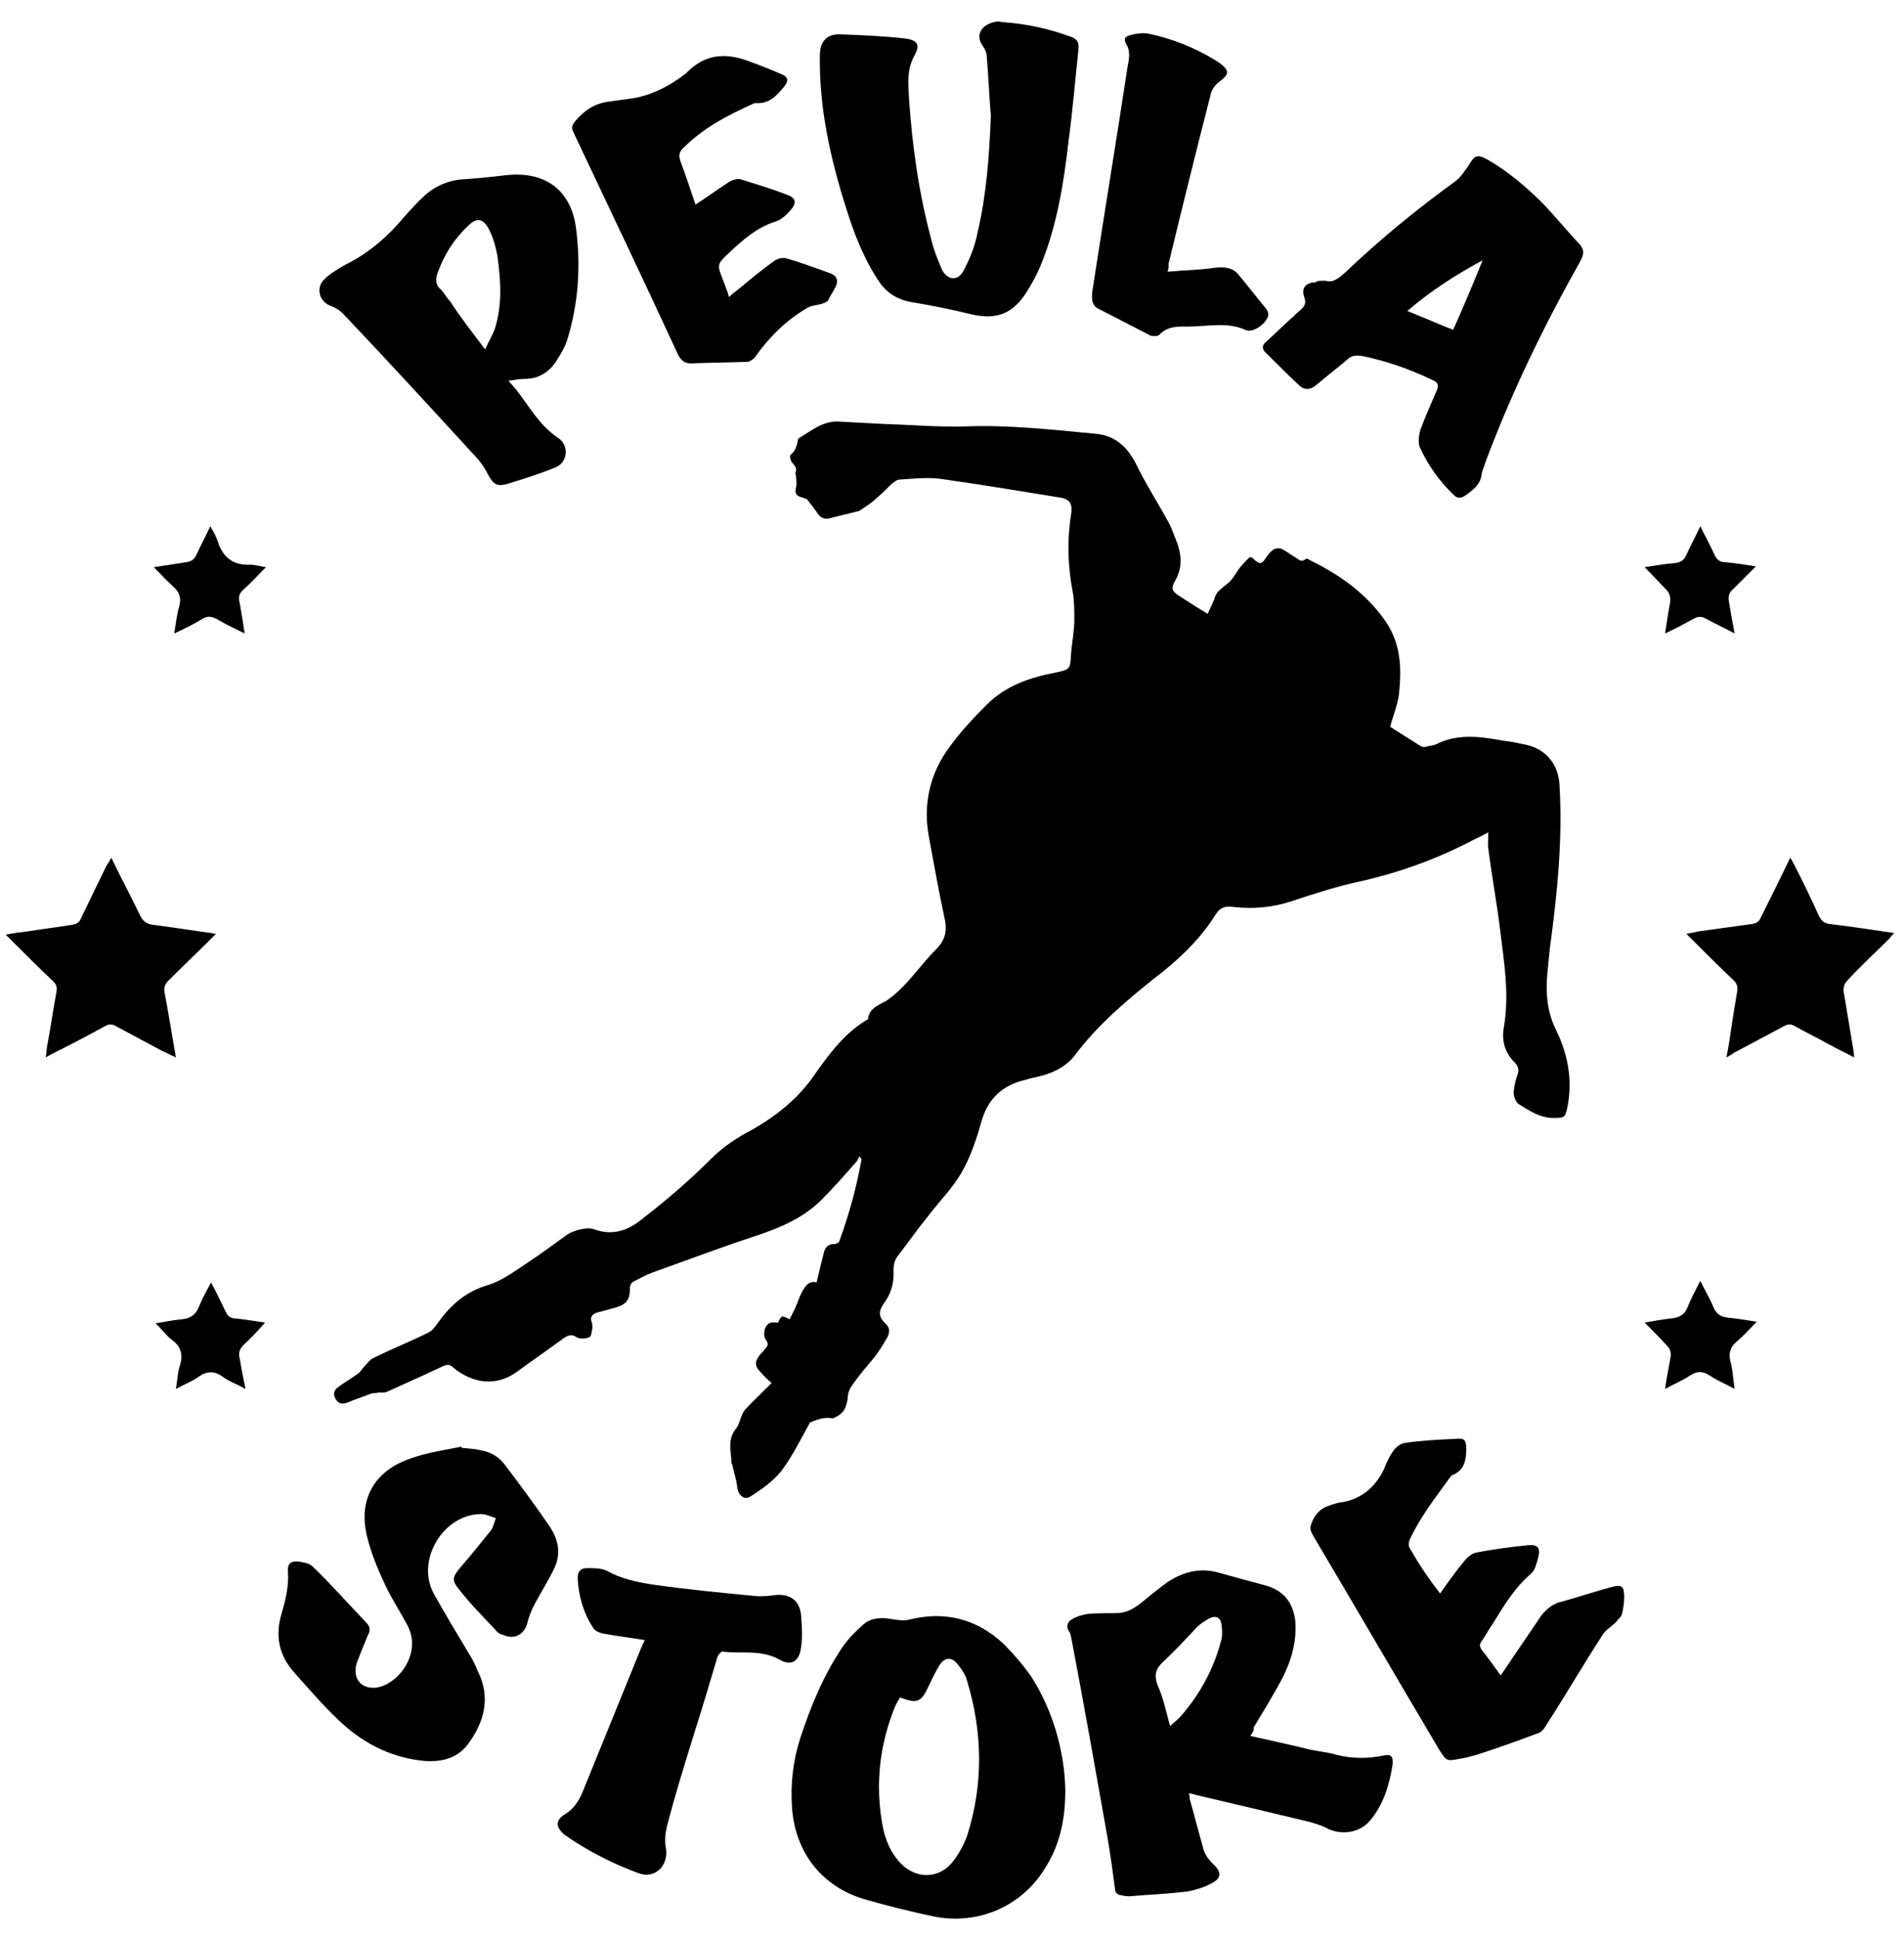 <svg xmlns="http://www.w3.org/2000/svg" xmlns:xlink="http://www.w3.org/1999/xlink" id="Capa_1" x="0px" y="0px" viewBox="0 0 232.7 236.8" style="enable-background:new 0 0 232.7 236.8;" xml:space="preserve"><g>	<path d="M99,173.8c-1.1,2-2.1,4-3.4,5.8c-1,1.3-2.4,2.3-3.8,3.2c-0.8,0.6-1.6-0.1-1.7-1.1c-0.1-0.9-0.4-1.8-0.6-2.7  c0-0.1-0.1-0.2-0.1-0.2c0-1.4-0.6-2.9,0.6-4.3c0.3-0.4,0.4-0.9,0.6-1.4c0.1-0.3,0.3-0.7,0.5-0.9c1-1.1,2.1-2.1,3.2-3.2  c-0.4-0.4-0.9-0.8-1.3-1.3c-0.8-0.8-0.8-1.3-0.1-2.2c0.2-0.2,0.4-0.4,0.6-0.7c0.3-0.3,0.5-0.6,0.1-1.1c-0.4-0.5-0.2-1.7,0.4-2  c0.3-0.2,0.7-0.1,1.1-0.1c0.4-0.9,0.4-0.9,1.4-0.4c0.2-0.4,0.4-0.8,0.6-1.2c0.3-0.6,0.5-1.3,0.8-1.9c0.4-0.8,0.9-1.7,1.9-1.4  c0.3-1.3,0.6-2.5,0.9-3.7c0.2-0.7,0.6-1,1.3-1c0.2,0,0.6-0.2,0.6-0.4c1.2-3.3,2.1-6.6,2.7-10c-0.1-0.1-0.2-0.2-0.3-0.3  c-0.1,0.2-0.1,0.4-0.3,0.6c-1.4,1.6-2.8,3.2-4.3,4.7c-2.2,2.2-5,3.4-8,4.4c-4.3,1.4-8.5,3-12.7,4.5c-0.8,0.3-1.5,0.7-2.3,1.1  c-0.2,0.1-0.4,0.4-0.4,0.7c0,1.5-0.4,2.1-1.9,2.5c-0.7,0.2-1.5,0.4-2.2,0.6c-0.5,0.2-0.8,0.5-0.6,1.1c0.1,0.2,0.1,0.5,0.1,0.8  c-0.1,0.4-0.1,1-0.4,1.1c-0.5,0.2-1.2,0.2-1.5,0c-0.6-0.4-1-0.3-1.6,0.1c-1.9,1.4-3.8,2.7-5.7,4.1c-2.6,1.9-5.5,1.4-7.8-0.5  c-0.4-0.4-0.7-0.4-1.2-0.2c-2.3,1.1-4.6,2.1-7,3.2c-0.3,0.1-0.8,0-1.2,0.1c-0.2,0-0.5,0-0.7,0.1c-1,0.4-2,0.7-2.9,1.1  c-0.6,0.2-1.1,0.1-1.4-0.5c-0.3-0.6-0.2-1,0.3-1.4c0.8-0.6,1.7-1.1,2.5-1.7c0.3-0.2,0.4-0.5,0.7-0.8c0.4-0.4,0.7-0.9,1.2-1.1  c2.2-1.1,4.5-2,6.7-3.1c0.4-0.2,0.7-0.6,1-1c1.6-2.3,3.5-4,6.3-4.8c1.6-0.5,3.1-1.6,4.6-2.6c1.7-1.1,3.4-2.4,5.1-3.6  c0.5-0.3,1.1-0.5,1.6-0.6c0.5-0.1,1.1-0.2,1.6,0c2.2,0.8,4.1,0.2,5.8-1.2c3-2.3,5.9-4.8,8.6-7.5c1.4-1.4,3.1-2.5,4.8-3.4  c3.2-1.8,5.9-4,7.9-7c1.7-2.4,3.5-4.8,6.1-6.4c0.1-0.1,0.3-0.1,0.3-0.2c0.1-1.3,1.3-1.7,2.2-2.2c2.5-1.7,4-4.2,6.1-6.3  c1.2-1.2,1.4-2.4,1-4c-0.7-3.3-1.3-6.6-1.9-9.9c-0.7-4,0.2-7.7,2.6-10.9c1.3-1.8,2.9-3.5,4.5-5.1c2.3-2.3,5.2-3.3,8.3-3.9  c1.9-0.4,1.9-0.4,2-2.3c0.1-1.4,0.4-2.8,0.4-4.2c0-1.1,0-2.3-0.2-3.4c-0.6-3.1-0.7-6.3-0.2-9.4c0.2-1.3-0.1-1.9-1.3-2.1  c-4.9-0.8-9.8-1.6-14.7-2.3c-1.6-0.2-3.4,0-5,0.1c-0.3,0-0.6,0.3-0.9,0.5c-0.6,0.6-1.2,1.2-1.8,1.7c-0.5,0.5-1.1,0.9-1.7,1.3  c-0.3,0.2-0.5,0.4-0.8,0.4c-1.1,0.3-2.1,0.5-3.2,0.8c-0.7,0.2-1.2,0-1.6-0.6c-0.4-0.6-0.8-1.1-1.2-1.6c-0.1-0.2-0.4-0.2-0.6-0.3  c-0.8-0.2-1-0.5-0.8-1.3c0.1-0.4,0-0.8,0-1.2c0-0.2-0.1-0.4-0.1-0.5c0.3-0.6-0.1-0.9-0.4-1.3c-0.2-0.2-0.3-0.8-0.2-0.9  c0.6-0.5,0.8-1.1,0.9-1.8c0-0.1,0.1-0.3,0.2-0.3c1.5-0.9,2.8-2,4.6-2c1.9,0.1,3.8,0.2,5.7,0.3c3.3,0.1,6.7,0.4,10,0.3  c5.3-0.2,10.6,0.4,15.9,0.9c2.3,0.2,3.8,1.5,4.9,3.6c1.2,2.5,2.7,4.8,4,7.2c0.4,0.7,0.6,1.4,0.9,2.1c0.7,1.7,0.9,3.4-0.1,5.1  c-0.5,0.9-0.4,1.2,0.5,1.8c1.1,0.7,2.3,1.5,3.5,2.2c0.3-0.7,0.7-1.4,0.9-2.1c0.3-0.7,0.8-1,1.4-1.5c0.7-0.5,1.1-1.3,1.6-2  c0.4-0.5,0.8-0.9,1.2-1.3c0.2,0,0.2,0,0.3,0c1.1,1.1,1.2,0.8,1.9-0.2c0.2-0.3,0.5-0.6,0.8-0.8c0.3-0.1,0.7-0.2,1,0  c0.6,0.3,1.1,0.7,1.6,1c0.4,0.2,0.7,0.7,1.3,0.2c0.1-0.1,0.3,0,0.4,0.1c3.7,1.8,7,4.1,9.4,7.6c1.8,2.7,1.9,5.6,1.6,8.6  c-0.1,1.3-0.7,2.7-1.1,4.2c1.1,0.7,2.5,1.6,3.8,2.4c0.2,0.1,0.5,0.1,0.7,0c0.4-0.1,0.8-0.1,1.2-0.3c2.6-1.3,5.4-0.9,8.1-0.4  c0.8,0.1,1.5,0.2,2.3,0.4c2.8,0.4,4.5,2.4,4.6,5.1c0.4,6.7-0.3,13.4-1.2,20c-0.1,1-0.2,2.1-0.3,3.1c-0.2,2.3,0,4.5,1,6.6  c1.5,3,2.1,6.1,1.5,9.4c-0.3,1.4-0.3,1.5-1.7,1.5c-1.7,0-3-0.9-4.3-1.7c-0.3-0.2-0.6-0.9-0.6-1.3c0-0.7,0.2-1.5,0.4-2.1  c0.3-0.7,0.2-1.2-0.3-1.7c-1.2-1.2-1.6-2.7-1.3-4.3c0.7-4.1,0-8.1-0.5-12.2c-0.4-3.2-1-6.4-1.4-9.6c-0.1-0.6,0-1.3,0-2  c-0.6,0.3-1.1,0.6-1.6,0.8c-4.5,2.4-9.2,4.1-14.1,5.2c-2.8,0.6-5.6,1.5-8.3,2.4c-2.4,0.8-4.8,1-7.3,0.7c-0.9-0.1-1.5,0.1-2,0.9  c-2,3.2-4.7,5.7-7.6,7.9c-3.5,2.8-6.9,5.7-9.6,9.3c-1.3,1.7-3.2,2.4-5.2,2.8c-0.5,0.1-1,0.3-1.5,0.4c-2.6,0.8-4.1,2.5-4.8,5.1  c-0.6,2.1-1.3,4.2-2.4,6.1c-1.1,1.9-2.7,3.5-4,5.2c-1.3,1.6-2.5,3.3-3.8,5c-0.4,0.5-0.5,1.1-0.5,1.8c0.1,1.4-0.3,2.8-1.2,4  c-0.7,1-0.6,1.7,0.3,2.5c0.5,0.5,0.4,1,0.2,1.5c-0.5,0.9-1,1.7-1.6,2.5c-0.9,1.1-1.9,2.2-2.7,3.4c-0.4,0.5-0.6,1.1-0.6,1.7  c-0.2,1.3-0.6,1.9-1.8,2.4C100.6,173.1,99.8,173.5,99,173.8z"></path>	<path d="M152.8,212.1c2.6,0.6,5,1.1,7.4,1.7c1,0.2,2.1,0.3,3.1,0.6c1.9,0.5,3.9,0.5,5.8,0.1c0.9-0.2,1.2,0.1,1.1,1.1  c-0.4,2.5-1.1,4.9-2.8,6.9c-1.3,1.5-3.6,1.8-5.4,0.8c-0.6-0.3-1.3-0.5-2-0.7c-4.6-1.1-9.2-2.2-13.9-3.3c-0.2-0.1-0.4-0.1-0.8-0.2  c0.1,0.3,0.1,0.5,0.1,0.7c0.6,2.1,1.1,4.1,1.7,6.2c0.2,0.7,0.7,1.3,1.2,1.8c1,0.9,1,1.7-0.2,2.3c-0.9,0.5-1.9,0.8-2.9,1  c-2.4,0.3-4.8,0.4-7.2,0.6c-0.4,0-0.9-0.1-1.3-0.2c-0.2-0.1-0.4-0.3-0.4-0.5c-0.3-2.3-0.6-4.5-1-6.8c-1.4-7.9-2.8-15.8-4.3-23.7  c-0.1-0.4-0.1-0.8-0.3-1.1c-0.5-0.7-0.2-1.3,0.4-1.6c0.5-0.3,1.2-0.5,1.8-0.6c1.2-0.1,2.3-0.1,3.5-0.1c1.2,0,2.1-0.5,3-1.2  c1.1-0.9,2.2-1.8,3.3-2.6c2-1.3,4.1-1.8,6.4-1.1c1.8,0.5,3.6,1,5.5,1.5c2.2,0.6,3.4,2,3.7,4.3c0.2,2.4-0.4,4.7-1.5,6.9  c-1.1,2.1-2.4,4.2-3.6,6.2C153.3,211.4,153.1,211.7,152.8,212.1z M143,210.9c0.5-0.5,1-0.8,1.3-1.2c2.3-2.6,4-5.7,4.9-9.1  c0.2-0.6,0.2-1.3,0.1-2c-0.1-1-0.7-1.3-1.6-0.8c-0.5,0.3-1,0.6-1.4,1c-1.4,1.5-2.8,3-4.3,4.4c-0.8,0.8-0.9,1.5-0.6,2.5  C142.2,207.5,142.5,209.1,143,210.9z"></path>	<path d="M130.2,218.7c0,3.7-0.7,6.8-2.5,9.6c-2.8,4.6-8.1,6.9-13.4,5.9c-2.9-0.6-5.7-1.3-8.5-2.1c-5.3-1.5-8.6-5.7-9-11.2  c-0.2-2.9,0.1-5.7,1-8.5c1.3-4,2.9-7.8,5.2-11.2c0.7-1,1.6-1.9,2.5-2.7c0.9-0.8,2.1-0.9,3.3-0.7c0.7,0.1,1.6,0.3,2.3,0.1  c4.4-1.1,8.3-0.1,11.6,3c1.2,1.2,2.3,2.5,3.3,3.9C128.7,209,130.1,214,130.2,218.7z M110,207.4c-0.3,0.5-0.6,1-0.8,1.6  c-1.7,4.4-2.2,9-1.4,13.7c0.3,1.9,1,3.7,2.4,5.1c2,1.9,4.7,1.7,6.3-0.4c0.7-0.9,1.3-2,1.7-3.1c2-6.3,1.9-12.6,0-18.9  c-0.2-0.8-0.7-1.5-1.2-2.1c-0.7-0.9-1.6-0.8-2.2,0.2c-0.5,0.8-0.9,1.7-1.3,2.5C112.6,208,112.1,208.2,110,207.4z"></path>	<path d="M162,34.3c0.9,0.3,1.6-0.3,2.4-1c4.2-4,8.7-7.7,13.4-11.1c0.7-0.5,1.2-1.3,1.7-2c0.7-1.2,1-1.4,2.3-0.7  c2.6,1.5,4.8,3.4,6.9,5.5c1.5,1.6,2.9,3.3,4.4,4.9c0.5,0.6,0.5,1.1,0.1,1.9c-4.5,8-8.5,16.2-11.7,24.8c-0.1,0.4-0.3,0.8-0.4,1.2  c-0.1,1.4-1.1,2.1-2.1,2.8c-0.5,0.3-0.9,0.3-1.3-0.1c-1.8-1.7-3.2-3.7-4.2-5.9c-0.2-0.6-0.1-1.4,0.1-2.1c0.6-1.6,1.3-3.2,2-4.8  c0.3-0.7,0.1-1-0.6-1.3c-2.7-1.3-5.6-2.3-8.5-2.9c-0.7-0.1-1.3-0.1-1.8,0.4c-1.3,1.1-2.6,2.1-3.9,3.2c-0.6,0.5-1.3,0.6-1.9,0.1  c-1.5-1.4-2.9-2.8-4.3-4.2c-0.4-0.4-0.3-0.9,0.1-1.2c1-0.9,2-1.9,3-2.8c0.4-0.3,0.7-0.7,1.1-1c0.6-0.5,0.9-0.9,0.6-1.7  c-0.4-1.1,0.2-1.8,1.4-1.8C160.9,34.3,161.3,34.3,162,34.3z M181.2,31.8c-3.3,1.8-6.3,3.7-9.2,6.2c2,0.8,3.8,1.6,5.6,2.3  C178.8,37.6,180,34.8,181.2,31.8z"></path>	<path d="M56.4,176.9c0.8,0.1,1.6,0.1,2.3,0.3c1.3,0.2,2.3,0.8,3.1,1.9c1.8,2.4,3.6,4.8,5.3,7.3c1.1,1.6,1.5,3.3,0.7,5.1  c-0.7,1.5-1.6,2.9-2.4,4.4c-0.4,0.7-0.7,1.5-0.9,2.2c-0.3,1.5-1.5,2.3-2.9,1.7c-0.4-0.1-0.8-0.3-1-0.6c-1.5-1.6-3.1-3.2-4.5-5  c-0.9-1.1-0.8-1.5,0.1-2.6c1.3-1.5,2.5-3,3.8-4.6c0.3-0.4,0.4-1,0.6-1.5c-0.6-0.2-1.2-0.5-1.8-0.5c-4.6,0-8,5.6-5.8,9.7  c1.4,2.5,2.9,5,4.4,7.5c0.4,0.6,0.7,1.3,1,2c1.6,3.2,0.8,6.2-1.2,8.9c-1.4,1.9-3.6,2.3-5.9,2c-3.9-0.5-7.2-2.3-10-5  c-1.9-1.8-3.6-3.8-5.3-5.7c-1.9-2.1-2.4-4.5-1.6-7.2c0.5-1.7,0.9-3.3,0.8-5.1c-0.1-1,0.3-1.4,1.3-1.3c0.6,0.1,1.3,0.2,1.7,0.6  c2.3,2.2,4.4,4.6,6.6,6.9c0.4,0.4,0.5,0.9,0.2,1.4c-0.3,0.7-0.6,1.5-0.9,2.2c-0.2,0.6-0.5,1.1-0.6,1.7c-0.3,1.7,0.8,2.8,2.5,2.6  c2.7-0.4,5.6-4.2,3.8-7.6c-0.9-1.7-1.9-3.2-2.7-4.9c-0.9-1.9-1.7-3.8-2.2-5.8c-1.2-4.6,0.8-8.2,5.3-9.7c1.9-0.7,4-1,6-1.4  C56.4,176.7,56.4,176.8,56.4,176.9z"></path>	<path d="M121.1,14.2c-0.2-2.4-0.3-4.9-0.5-7.3c0-0.4-0.2-0.9-0.5-1.3c-1-1.4,0-2.6,1.4-2.9c0.3-0.1,0.6-0.1,1,0  c2.9,0.2,5.7,0.8,8.4,1.8c0.8,0.3,1,0.7,0.9,1.6c-0.4,3.7-0.7,7.4-1.2,11.1c-0.6,5.2-1.4,10.3-3.4,15.2c-0.5,1.2-1.1,2.3-1.8,3.4  c-1.7,2.6-3.7,3.3-6.7,2.6c-2.5-0.6-4.9-1.1-7.4-1.5c-1.6-0.3-2.9-1.1-3.8-2.4c-1.9-2.8-3.1-5.9-4.1-9.1c-1.9-6-3.3-12.2-3.2-18.6  c0-1.8,0.9-2.7,2.6-2.6c2.6,0.1,5.2,0.2,7.8,0.5c1.6,0.2,1.9,0.8,1.1,2.2c-0.9,1.7-0.7,3.4-0.6,5.2c0.4,5.8,1.2,11.5,2.7,17.1  c0.3,1.3,0.8,2.5,1.3,3.7c0.7,1.4,2,1.5,2.7,0.1c0.8-1.5,1.4-3.1,1.7-4.7C120.6,23.6,120.9,18.9,121.1,14.2z"></path>	<path d="M62.2,46.6c2.1,2.2,3.3,5.1,6,6.9c1.4,0.9,1.2,3-0.3,3.6c-1.9,0.8-3.9,1.4-5.8,2c-1.4,0.4-1.8,0.1-2.5-1.2  c-0.3-0.6-0.7-1.2-1.1-1.7c-5.5-6-11-12-16.6-17.9c-0.4-0.4-0.9-0.7-1.4-0.9c-1.3-0.4-1.9-1.9-1.1-3c0.3-0.4,0.7-0.7,1.1-1  c0.6-0.4,1.2-0.8,1.8-1.1c2.8-1.4,5.1-3.4,7.1-5.8c0.8-0.9,1.6-1.8,2.5-2.6c1.3-1.2,3-1.9,4.8-2c1.7-0.1,3.5-0.3,5.2-0.5  c4.7-0.5,7.9,1.8,8.5,6.5c0.6,4.6,0.3,9.2-1.1,13.7c-0.3,0.9-0.8,1.7-1.3,2.5c-0.9,1.4-2.2,2.2-3.9,2.2c-0.6,0-1.1,0.1-1.7,0.2  C62.3,46.4,62.2,46.5,62.2,46.6z M59.3,42.7c0.4-1,0.9-1.7,1.2-2.6c0.9-2.9,0.7-5.8,0.3-8.8c-0.2-1.1-0.5-2.2-1-3.2  c-0.7-1.4-1.5-1.6-2.6-0.5c-1.7,1.6-2.9,3.5-3.7,5.7c-0.3,0.8-0.3,1.5,0.4,2.1c0.4,0.4,0.7,1,1.1,1.4  C56.3,38.8,57.7,40.6,59.3,42.7z"></path>	<path d="M176,194.7c1-1.4,1.9-2.7,3-4c0.3-0.4,0.9-0.9,1.4-1c2.1-0.4,4.3-0.7,6.4-0.9c1.1-0.1,1.5,0.3,1.2,1.5  c-0.2,0.7-0.4,1.6-0.9,2c-2,1.7-3.3,3.9-4.6,6c-0.5,0.7-0.9,1.5-1.4,2.2c-0.3,0.4-0.3,0.7,0,1.1c0.8,1,1.5,2,2.3,3.1  c0.3-0.4,0.5-0.7,0.7-1c1.4-2.1,2.8-4.1,4.2-6.2c0.6-0.8,1.3-1.4,2.2-1.7c2.2-0.6,4.3-1.3,6.5-1.9c1.2-0.3,1.5-0.1,1.5,1.2  c0,0.7-0.1,1.5-0.3,2.2c-0.1,0.3-0.5,0.6-0.7,0.9c-0.5,0.5-1.2,0.9-1.6,1.5c-2.4,3.7-4.6,7.5-7,11.2c-0.2,0.4-0.6,0.8-1,0.9  c-2.4,0.9-4.9,1.8-7.4,2.6c-0.7,0.2-1.4,0.4-2.1,0.5c-1.6,0.3-1.6,0.3-2.5-1.1c-5.1-8.6-10.1-17.2-15.2-25.8  c-0.3-0.5-0.7-1.2-0.5-1.6c0.3-1,0.9-1.9,1.9-2.3c0.7-0.3,1.4-0.5,2.2-0.6c2.3-0.5,3.8-1.9,4.8-3.9c0.3-0.7,0.6-1.5,1.1-2.2  c0.3-0.5,0.9-1,1.5-1.1c2.1-0.3,4.2-0.4,6.3-0.5c1-0.1,1.2,0.2,1.2,1.2c0,1.3-0.2,2.6-1.6,3.2c-0.1,0-0.2,0.1-0.3,0.2  c-1.8,2.5-3.7,4.9-5,7.7c-0.2,0.5-0.2,0.9,0.2,1.4C173.5,191.3,174.7,193,176,194.7z"></path>	<path d="M85,25c1.4-0.9,2.6-1.8,4-2.7c0.4-0.3,1.1-0.5,1.5-0.4c1.9,0.6,3.9,1.2,5.7,1.9c1.1,0.4,1.2,1,0.4,1.9  c-0.5,0.6-1.2,1.2-1.9,1.4c-2.2,0.7-3.9,2.2-5.5,3.7c-1.6,1.5-1.6,1.5-0.8,3.5c0.2,0.6,0.5,1.2,0.7,2c0.3-0.3,0.5-0.5,0.7-0.6  c1.6-1.3,3.1-2.6,4.8-3.8c0.4-0.3,1.1-0.5,1.6-0.3c1.8,0.5,3.6,1.2,5.3,1.8c0.8,0.3,1,0.9,0.6,1.7c-0.3,0.5-0.6,1.1-0.9,1.6  c-0.1,0.2-0.5,0.3-0.7,0.4c-0.6,0.2-1.3,0.2-1.8,0.5c-2.6,1.5-4.7,3.6-6.4,6c-0.2,0.3-0.6,0.5-0.8,0.6c-2.3,0.1-4.7,0.1-7,0.2  c-0.8,0-1.2-0.3-1.6-1c-4.2-9.1-8.5-18.1-12.8-27.2c-0.3-0.6-0.2-0.9,0.2-1.4c1.1-1.3,2.4-2.2,4.2-2.4c0.7-0.1,1.4-0.2,2.2-0.3  c2.7-0.3,5-1.5,7.1-3.1c0.1-0.1,0.1-0.1,0.2-0.2c2.1-2.1,4.5-2.4,7.3-1.4c1.4,0.5,2.9,1.1,4.3,1.7c0.7,0.3,0.8,0.8,0.3,1.4  c-0.9,1.1-1.8,2.2-3.5,2.1c-0.1,0-0.3,0-0.4,0.1c-3.1,1.4-6,2.9-8.4,5.3c-0.6,0.5-0.7,1-0.4,1.8C83.8,21.4,84.4,23.2,85,25z"></path>	<path d="M78.8,200.4c-1.8-0.3-3.4-0.5-5.1-0.8c-0.4-0.1-1-0.3-1.2-0.7c-1.2-1.8-1.8-3.9-1.9-6.1c0-0.8,0.4-1.2,1.1-1.2  c0.8,0,1.8,0,2.4,0.3c1.8,1,3.7,1.4,5.6,1.7c4.2,0.6,8.3,1,12.5,1.4c0.8,0.1,1.7,0,2.5-0.1c1.8-0.2,3,0.6,3.2,2.4  c0.1,1.3,0.2,2.7,0,4c-0.2,1.7-1.2,2.3-2.6,1.5c-2.3-1.3-4.7-0.7-7-1c-0.2,0-0.5,0.4-0.6,0.6c-0.9,3-1.8,6.1-2.8,9.2  c-1.2,3.9-2.4,7.7-3.4,11.6c-0.2,0.9-0.3,1.8-0.1,2.7c0.3,2.1-1.4,3.7-3.3,3c-3-1.1-5.8-2.5-8.5-4.3c-0.2-0.2-0.5-0.3-0.7-0.5  c-1-0.9-1-1.7,0.1-2.4c1-0.6,1.6-1.4,2.1-2.5c2.4-5.9,4.8-11.8,7.2-17.7C78.5,201.1,78.6,200.8,78.8,200.4z"></path>	<path d="M142.7,33.2c2.1-0.2,4-0.2,5.9-0.5c1.1-0.1,2.1,0,2.8,0.9c1,1.2,2,2.5,3,3.7c0.4,0.5,0.9,1,0.4,1.7  c-0.5,0.9-1.9,1.7-2.6,1.3c-2.3-1-4.6-0.4-6.9-0.4c-1.2,0-2.6-0.1-3.6,1c-0.2,0.2-0.8,0.2-1.1,0.1c-2.1-1.1-4.3-2.2-6.4-3.3  c-0.8-0.4-0.8-1.3-0.7-2.1c1.4-9.1,2.9-18.2,4.3-27.4c0.1-0.5,0.2-1,0.2-1.5c0-0.4-0.1-0.9-0.3-1.2c-0.4-0.7-0.3-1,0.4-1.2  c0.7-0.2,1.5-0.3,2.2-0.2c2.9,0.6,5.7,1.7,8.3,3.3c0.2,0.1,0.4,0.3,0.6,0.4c1.1,0.9,1,1.3-0.2,2.2c-0.4,0.3-0.9,0.9-1,1.4  c-1.8,7-3.5,13.9-5.2,20.9C142.9,32.5,142.8,32.8,142.7,33.2z"></path>	<path d="M211,129.2c0.3-1.5,0.5-2.9,0.7-4.3c0.2-1.2,0.4-2.5,0.6-3.7c0.1-0.6,0-1-0.4-1.4c-1.8-1.7-3.5-3.4-5.2-5.1  c-0.2-0.2-0.3-0.3-0.6-0.6c0.6-0.1,1.1-0.2,1.5-0.3c2.2-0.3,4.4-0.6,6.5-0.9c0.6-0.1,0.9-0.3,1.1-0.8c1.2-2.4,2.4-4.8,3.6-7.3  c0.2,0.3,0.3,0.5,0.4,0.7c1.1,2.1,2.1,4.2,3.1,6.4c0.3,0.6,0.6,0.9,1.3,1c2.6,0.3,5.1,0.7,7.9,1.1c-0.3,0.3-0.5,0.6-0.7,0.8  c-1.7,1.7-3.5,3.3-5.1,5.1c-0.3,0.3-0.4,0.8-0.4,1.1c0.4,2.4,0.8,4.8,1.2,7.2c0,0.2,0.1,0.5,0.1,1c-1.1-0.6-2-1-2.9-1.5  c-1.4-0.8-2.9-1.5-4.3-2.3c-0.5-0.3-0.9-0.3-1.4,0c-2.1,1.1-4.1,2.2-6.2,3.3C211.8,128.8,211.5,128.9,211,129.2z"></path>	<path d="M13.6,104.8c1.2,2.5,2.4,4.7,3.5,7c0.3,0.7,0.8,1.1,1.6,1.2c2.4,0.3,4.8,0.7,7.1,1c0.1,0,0.3,0.1,0.6,0.1  c-0.3,0.3-0.5,0.5-0.7,0.7c-1.7,1.7-3.4,3.3-5.1,5c-0.4,0.4-0.6,0.8-0.5,1.4c0.5,2.6,0.9,5.2,1.4,8c-0.7-0.3-1.2-0.6-1.7-0.8  c-1.9-1-3.7-2-5.6-3c-0.5-0.3-0.9-0.3-1.4,0c-2,1.1-3.9,2.1-5.9,3.1c-0.4,0.2-0.8,0.4-1.3,0.7c0.1-0.7,0.1-1.2,0.2-1.6  c0.4-2.1,0.7-4.3,1.1-6.4c0.1-0.6,0-0.9-0.4-1.3c-1.7-1.6-3.4-3.3-5.1-5c-0.2-0.2-0.4-0.4-0.7-0.7c1-0.2,1.8-0.3,2.7-0.4  c1.8-0.3,3.6-0.5,5.4-0.8c0.6-0.1,0.9-0.3,1.1-0.8c1-2.1,2.1-4.3,3.1-6.4C13.2,105.5,13.4,105.2,13.6,104.8z"></path>	<path d="M18.8,69.3c1.4-0.2,2.6-0.4,3.9-0.6c0.7-0.1,1-0.3,1.3-0.9c0.5-1.1,1.1-2.2,1.7-3.5c0.4,0.7,0.7,1.2,0.9,1.8  c0.6,2,1.9,3,4,2.9c0.6,0,1.2,0.2,1.9,0.3c-1,1-1.8,1.9-2.7,2.7c-0.6,0.5-0.7,1-0.5,1.7c0.2,1.2,0.4,2.3,0.6,3.7  c-1.2-0.6-2.3-1.1-3.3-1.7c-0.7-0.4-1.3-0.5-2,0c-1,0.6-2,1.1-3.3,1.7c0.2-1.2,0.3-2.3,0.6-3.3c0.3-1.1,0-1.8-0.8-2.5  C20.3,70.9,19.7,70.2,18.8,69.3z"></path>	<path d="M32.4,161.6c-0.9,1-1.7,1.9-2.6,2.7c-0.5,0.5-0.7,1-0.5,1.7c0.2,1.2,0.4,2.3,0.7,3.7c-1.1-0.6-2-0.9-2.8-1.5  c-1-0.7-1.9-0.7-2.9,0c-0.8,0.6-1.7,0.9-2.8,1.5c0.2-1.1,0.2-2,0.5-2.9c0.4-1.3,0.1-2.3-1-3.1c-0.7-0.5-1.2-1.3-2-2  c1.1-0.2,2.2-0.4,3.2-0.5c1-0.1,1.7-0.5,2.1-1.5c0.4-1,0.9-1.9,1.5-3c0.7,1.3,1.2,2.4,1.8,3.6c0.2,0.5,0.6,0.8,1.2,0.8  C29.8,161.2,31.1,161.4,32.4,161.6z"></path>	<path d="M201,69.3c1.3-0.2,2.5-0.4,3.7-0.5c0.7-0.1,1.1-0.3,1.4-1c0.5-1.1,1.1-2.2,1.7-3.5c0.6,1.2,1.2,2.3,1.7,3.4  c0.3,0.7,0.7,1,1.4,1c1.2,0.1,2.4,0.3,3.7,0.5c-1,1-1.9,1.9-2.8,2.8c-0.5,0.4-0.6,0.9-0.5,1.5c0.2,1.2,0.4,2.4,0.7,3.9  c-1.3-0.7-2.4-1.2-3.5-1.8c-0.5-0.3-1-0.3-1.5,0c-1.1,0.6-2.2,1.2-3.5,1.8c0.2-1.4,0.4-2.6,0.6-3.7c0.1-0.7,0-1.2-0.5-1.7  C202.8,71.2,202,70.3,201,69.3z"></path>	<path d="M212,169.7c-1.1-0.6-2.1-1-3-1.6c-0.9-0.6-1.6-0.6-2.5,0c-0.9,0.6-1.9,1-3,1.6c0.2-1.5,0.5-2.8,0.7-4.1  c0-0.4-0.1-0.8-0.4-1.1c-0.9-1-1.8-1.9-2.8-2.9c1.2-0.2,2.2-0.4,3.2-0.5c1-0.1,1.7-0.4,2.1-1.5c0.4-1,0.9-1.9,1.5-3.1  c0.6,1.2,1.2,2.2,1.6,3.2c0.4,0.9,0.9,1.2,1.8,1.3c1.1,0.1,2.2,0.3,3.5,0.5c-0.8,0.8-1.5,1.6-2.3,2.3c-0.9,0.7-1.2,1.5-0.9,2.6  C211.8,167.5,211.8,168.5,212,169.7z"></path></g></svg>